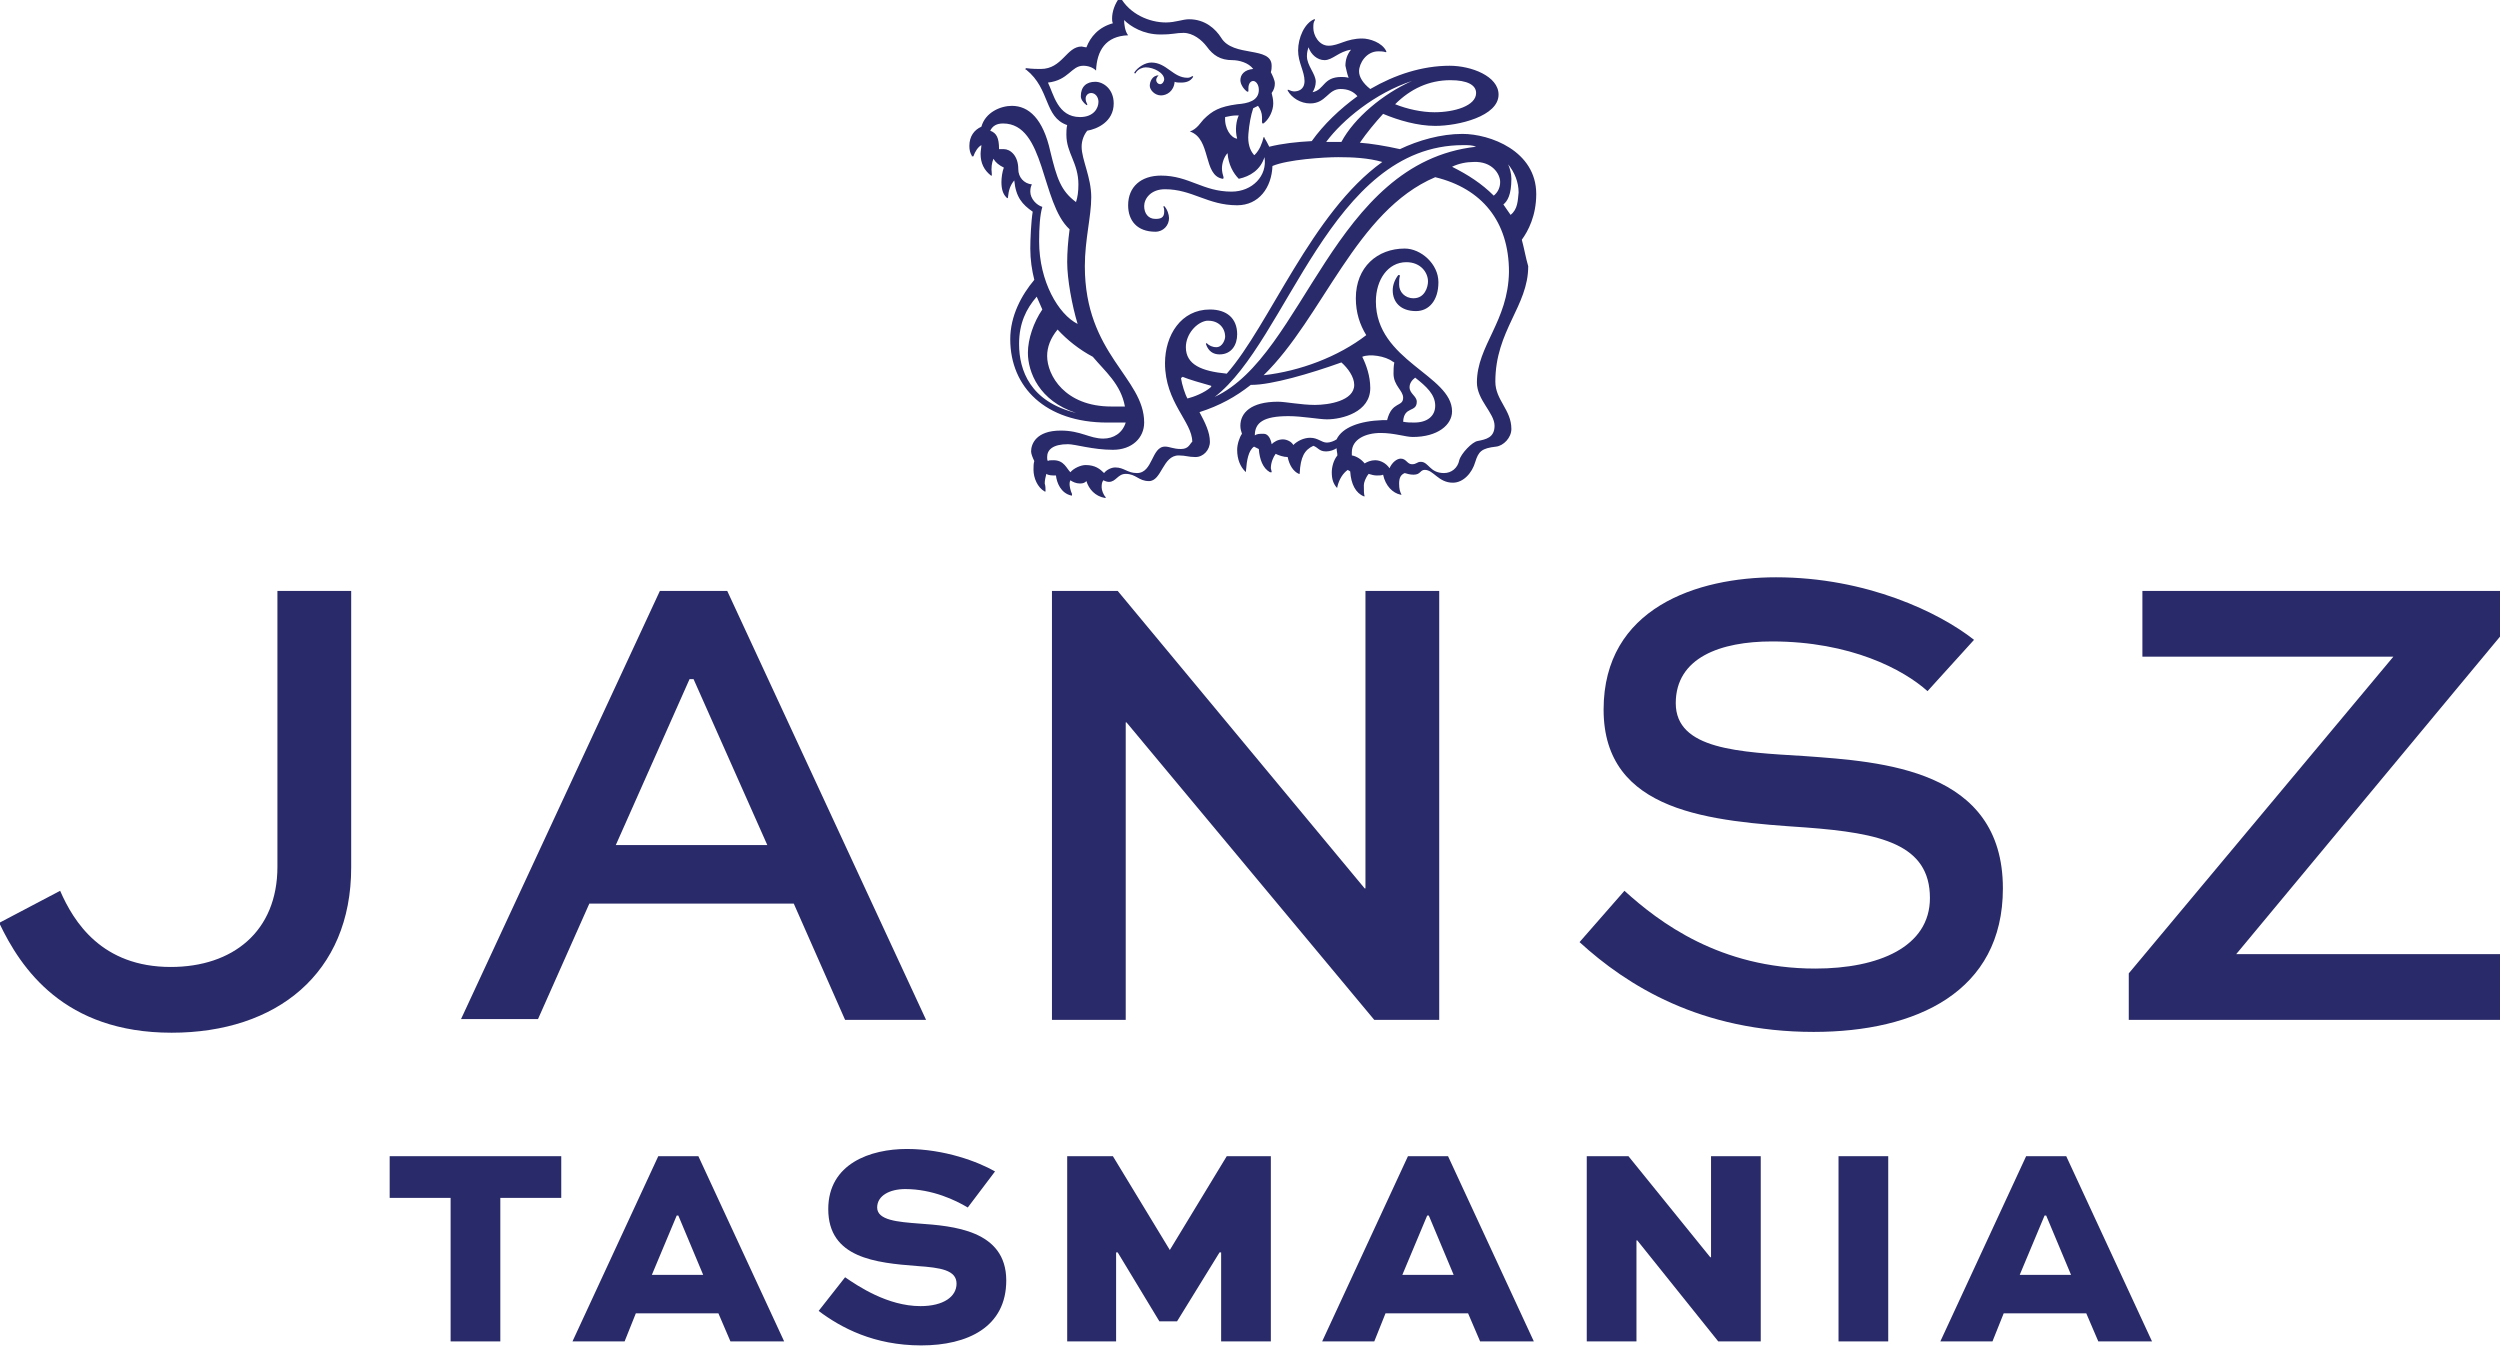 <?xml version="1.0" encoding="utf-8"?>
<!-- Generator: Adobe Illustrator 25.3.1, SVG Export Plug-In . SVG Version: 6.00 Build 0)  -->
<svg version="1.1" id="Layer_1" xmlns="http://www.w3.org/2000/svg" xmlns:xlink="http://www.w3.org/1999/xlink" x="0px" y="0px"
	 viewBox="0 0 311.8 168" style="enable-background:new 0 0 311.8 168;" xml:space="preserve">
<style type="text/css">
	.st0{fill:#292A69;}
</style>
<g>
	<path class="st0" d="M141.7,9c0.3-0.4,0.8-0.6,1.2-0.6c1,0,2.3,0.7,2.3,1.5c0,0.2-0.2,0.6-0.5,0.6c-0.3,0-0.5-0.3-0.5-0.5
		c0-0.2,0.1-0.4,0.3-0.6c-0.8,0-1.1,0.8-1.1,1.3c0,0.5,0.6,1.2,1.4,1.2c0.7,0,1.6-0.5,1.7-1.7c0.2,0.1,0.5,0.1,0.8,0.1
		c0.7,0,1.2-0.2,1.5-0.7l0,0c0,0,0-0.1,0-0.1c0,0,0,0-0.1,0c-0.2,0.1-0.3,0.2-0.6,0.2c-1.8,0-2.6-1.9-4.5-1.9
		c-0.8,0-1.7,0.6-2.1,1.2C141.4,9.1,141.6,9.3,141.7,9 M188.4,26.8c-0.3-0.4-0.6-0.9-0.9-1.3c0.5-0.4,1-1.2,1-3.2
		c0-0.7-0.2-1.3-0.4-1.8c0.8,1,1.3,2.2,1.3,3.5C189.3,25,189.3,26.1,188.4,26.8 M175.8,48.3c0-0.5,0.3-0.9,0.7-1.2
		c1.4,1.1,2.5,2.1,2.5,3.5c0,1.3-1,2.1-2.6,2.1c-0.5,0-0.9,0-1.4-0.1c0.1-2,1.7-1.1,1.7-2.5C176.7,49.4,175.8,49.1,175.8,48.3
		 M184.2,47.7c0,2.2,2.2,3.8,2.2,5.4c0,1.5-1.1,1.7-2.1,1.9c-0.7,0.1-2.1,1.6-2.3,2.4c-0.2,1-1,1.6-1.9,1.6c-1.8,0-1.9-1.4-2.9-1.4
		c-0.5,0-0.5,0.3-1.1,0.3c-0.6,0-0.7-0.7-1.4-0.7c-0.5,0-1.1,0.5-1.4,1.2c-0.4-0.6-1.1-1-1.8-1c-0.5,0-1,0.2-1.3,0.4
		c-0.4-0.5-1-0.9-1.6-1c0-0.1,0-0.3,0-0.4c0-1.6,1.7-2.4,3.6-2.4c1.7,0,3.1,0.5,4,0.5c3.1,0,4.9-1.5,4.9-3.2c0-4.5-9.5-6.3-9.5-13.7
		c0-2.7,1.5-4.9,3.8-4.9c1.8,0,2.7,1.3,2.7,2.4c0,0.7-0.4,2.1-1.8,2.1c-1.1,0-1.8-0.8-1.8-1.7c0-0.4,0-0.8,0.1-1.1
		c0-0.1-0.1-0.1-0.2-0.1c-0.4,0.5-0.7,1.2-0.7,1.9c0,1.5,1,2.6,2.9,2.6c1.6,0,2.8-1.3,2.8-3.6c0-2.3-2.2-4.2-4.2-4.2
		c-3.4,0-6.1,2.3-6.1,6.2c0,1.8,0.5,3.3,1.3,4.6c-3.5,2.7-8.3,4.5-12.8,5c7.4-7.2,11.5-20.5,21.4-24.7c5.8,1.4,9.2,5.5,9.2,11.8
		C188.1,40.1,184.2,43.1,184.2,47.7 M166.7,54.8c-0.3,0.2-0.8,0.4-1.2,0.4c-0.7,0-1.1-0.6-2.1-0.6c-0.8,0-1.6,0.4-2.1,0.9
		c-0.2-0.4-0.8-0.7-1.3-0.7c-0.6,0-1.1,0.3-1.4,0.6c-0.1-0.6-0.4-1.3-1-1.3c-0.5,0-0.8,0-1.1,0.2c0-1.6,1.1-2.4,4.2-2.4
		c1.7,0,3.8,0.4,4.8,0.4c1.9,0,5.4-0.9,5.4-3.9c0-1.5-0.5-2.9-1-3.9c0.9-0.4,2.9-0.1,3.8,0.6c0.1,0,0.1,0.1,0.2,0.1
		c-0.1,0.5-0.1,1-0.1,1.4c0,1.5,1.2,2.1,1.2,3c0,1.2-1.4,0.4-2,2.8c-0.2,0-0.4,0-0.6,0C169.6,52.5,167.4,53.3,166.7,54.8
		 M151.5,49.5c9.1-7,14.4-31.4,31-31.4c0.7,0,1.1,0,1.6,0.2C166.2,20.3,162.7,44.3,151.5,49.5 M151,48.3c-0.8,0.7-2.1,1.2-2.9,1.4
		c-0.3-0.5-0.7-1.8-0.8-2.5c0-0.1,0.1-0.1,0.2-0.2c0.7,0.3,2.4,0.8,3.5,1.1C151.1,48.1,151.1,48.2,151,48.3 M154.3,17.3
		c-0.8-0.1-1.6-1.3-1.5-2.7c0.5-0.1,0.9-0.2,1.4-0.2c0.1,0,0.2,0,0.3,0C154.2,15,154,16.2,154.3,17.3 M147.3,56c-1,0-1.4-0.3-2-0.3
		c-1.7,0-1.5,3.3-3.5,3.3c-1.2,0-1.6-0.7-2.7-0.7c-0.5,0-1.1,0.3-1.4,0.7c-0.5-0.5-1.1-1-2.3-1c-0.6,0-1.5,0.4-1.9,0.9
		c-0.5-0.5-0.8-1.5-2.1-1.5c-0.4,0-0.6,0-0.7,0.1c-0.1-0.1-0.1-0.3-0.1-0.5c0-0.9,0.7-1.6,2.6-1.6c0.9,0,3.1,0.7,5.6,0.7
		c2.4,0,3.9-1.5,3.9-3.4c0-5.6-7.4-8.5-7.4-19.5c0-3.3,0.8-6.2,0.8-8.6c0-2.5-1.2-4.7-1.2-6.3c0-0.8,0.3-1.5,0.7-2
		c1.2-0.2,3.3-1.1,3.3-3.4c0-1.8-1.3-2.7-2.3-2.7c-1.1,0-1.8,0.6-1.8,1.8c0,0.4,0.3,0.8,0.7,1.1h0c0,0,0.1,0,0.1,0c0,0,0-0.1,0-0.1
		c-0.1-0.2-0.2-0.4-0.2-0.7c0-0.4,0.3-0.7,0.7-0.7c0.5,0,0.9,0.5,0.9,1.1c0,0.8-0.6,1.9-2.3,1.9c-2.8,0-3.3-2.9-4-4.3
		c2.6-0.3,2.9-2.1,4.4-2.1c0.6,0,1.2,0.2,1.6,0.6c0.1-2.5,1.2-4.3,4-4.4c-0.4-0.5-0.5-1.4-0.5-1.9c0.8,0.8,2.4,1.8,4.5,1.8
		c1.7,0,1.9-0.2,2.9-0.2c1.2,0,2.3,0.9,2.9,1.7c0.8,1.1,1.7,1.7,3.2,1.7c0.8,0,2,0.3,2.6,1.1c-1.1,0.1-1.6,0.7-1.6,1.4
		c0,0.5,0.4,1.1,0.8,1.4c0.2,0.1,0.2,0,0.2-0.1c0-0.1,0-0.2,0-0.3c0-0.6,0.3-0.9,0.6-0.9c0.3,0,0.7,0.4,0.7,1.1
		c0,1.4-1.4,1.7-2.7,1.8c-2.2,0.3-3.1,0.8-4.2,1.9c-0.3,0.3-0.8,1.2-1.7,1.5c2.7,0.9,1.6,5.5,4.1,5.9c0.1,0,0.1-0.1,0.1-0.2
		c-0.1-0.3-0.2-0.7-0.2-1.1c0-0.7,0.3-1.5,0.7-1.9c0.1,1.4,0.7,2.5,1.4,3.2c1.4-0.3,2.7-1.1,3.2-2.7c0.4,2.3-1.5,4.3-4.1,4.3
		c-3.6,0-5.3-2-8.8-2c-2.5,0-4.1,1.4-4.1,3.7c0,1.9,1.1,3.3,3.4,3.3c1,0,1.7-0.8,1.7-1.7c0-0.4-0.2-1.1-0.6-1.5c0,0-0.1,0-0.1,0.1
		c0.1,0.2,0.1,0.4,0.1,0.6c0,0.8-0.5,0.9-1.1,0.9c-0.9,0-1.4-0.7-1.4-1.6c0-0.9,0.8-2.1,2.6-2.1c3.4,0,5.3,2,9,2
		c2.7,0,4.3-2.2,4.4-4.9c1.9-0.8,6.4-1.1,8.2-1.1c1.8,0,3.8,0.1,5.5,0.6c-8.8,6.3-14.1,20.4-19.4,26.4c-3.1-0.3-5.1-1.1-5.1-3.3
		c0-1.6,1.3-3.1,2.6-3.3h0c0,0,0.1,0,0.1,0c0,0,0,0,0,0c0,0,0.1,0,0.1,0c1.3,0,2.1,0.9,2.1,2c0,0.3-0.3,1.3-1.1,1.3
		c-0.5,0-0.9-0.2-1.2-0.5c0,0-0.1,0-0.1,0.1c0.3,0.9,0.9,1.3,1.7,1.3c1.5,0,2.2-1.2,2.2-2.5c0-2-1.3-3.1-3.4-3.1
		c-3.6,0-5.6,3.2-5.6,6.7c0,4.9,3.4,7.3,3.4,9.8C148.4,55.3,148.3,56,147.3,56 M138.6,50.7c-5.8,0-8-3.9-8-6.3
		c0-1.1,0.4-2.2,1.3-3.3c1.2,1.3,2.7,2.5,4.4,3.4c1.5,1.8,3.5,3.4,4,6.2C139.7,50.7,139.1,50.7,138.6,50.7 M127.1,42.9
		c0-2.6,0.9-4.4,2.2-5.9c0.2,0.5,0.5,1.1,0.7,1.6c-1.1,1.6-1.8,3.7-1.8,5.4c0,2.4,1.4,6,6,7.5C128.5,50.1,127.1,46.2,127.1,42.9
		 M128.5,23.9c0-0.5,0.1-0.7,0.2-0.9c-1-0.1-1.7-0.9-1.7-1.9c0-1.7-1-2.5-1.8-2.5c-0.2,0-0.4,0-0.6,0c0-1.4-0.3-2-1.1-2.3
		c0.3-0.6,0.8-0.9,1.6-0.9c5.3,0,4.7,9.9,8.3,13.2c-0.2,1.5-0.3,2.9-0.3,4.1c0,2.1,0.6,5.4,1.3,7.7c-2.4-1.2-4.8-5.3-4.8-10.3
		c0-1.7,0.1-3.3,0.4-4.3C129.3,25.6,128.5,24.8,128.5,23.9 M176.1,10.1c-3.6,1.6-7.2,4.6-8.8,7.6H167c-0.5,0-1,0-1.6,0
		C167.4,15,171.5,11.6,176.1,10.1 M180.9,10c2.1,0,3.2,0.6,3.2,1.6c0,1.6-2.7,2.4-5.2,2.4c-1.6,0-3.4-0.4-4.9-1
		C175.9,11.1,178.2,10,180.9,10 M187.1,22.7c0,0.7-0.3,1.3-0.8,1.7c-1.5-1.5-3.2-2.6-5.2-3.6c0.8-0.4,1.8-0.6,2.7-0.6
		C186.1,20.1,187.1,21.7,187.1,22.7 M168.2,9.7c-0.4-0.1-0.7-0.1-0.9-0.1c-2.3,0-2.1,1.6-3.6,1.9c0.2-0.3,0.4-0.8,0.4-1.3
		c0-1-1.1-2-1.1-3.2c0-0.5,0.1-0.8,0.2-1.1c0.3,0.9,1.1,1.6,2,1.6c1,0,1.8-1.1,3.3-1.3c-0.5,0.6-0.7,1.3-0.7,2
		C167.9,8.6,168,9.2,168.2,9.7 M189.8,29.9c0.8-1.1,1.8-3,1.8-5.7c0-5.4-5.8-7.5-9.2-7.5c-2.7,0-5.5,0.8-7.8,1.9
		c-1.8-0.4-3.6-0.7-5-0.8c0.9-1.3,1.9-2.5,2.9-3.6c1.9,0.8,4.3,1.5,6.5,1.5c2.9,0,7.9-1.2,7.9-3.9c0-2.3-3.4-3.6-6.1-3.6
		c-3.4,0-6.8,1.1-9.9,2.9c-0.9-0.7-1.4-1.5-1.4-2.2c0-1,0.9-2.5,2.4-2.5c0.2,0,0.6,0,0.9,0.1c0,0,0,0,0.1,0c0,0,0,0,0-0.1
		c-0.5-1.1-2.1-1.6-3-1.6c-2,0-2.9,0.9-4.2,0.9c-1.2,0-1.9-1.3-1.9-2.2c0-0.5,0-0.7,0.2-1c0,0,0,0,0-0.1c0,0,0,0-0.1,0
		c-1.2,0.5-2,2.3-2,3.9c0,1.5,0.8,2.6,0.8,3.8c0,1.1-0.8,1.3-1.3,1.3c-0.2,0-0.5-0.1-0.7-0.2c0,0,0,0-0.1,0c0,0,0,0,0,0.1
		c0.5,0.9,1.6,1.6,2.8,1.6c2,0,2.2-1.8,3.8-1.8c0.9,0,1.6,0.3,2.1,0.9c-2.2,1.6-4.2,3.5-5.7,5.6c-1.9,0.1-3.7,0.3-5.3,0.7
		c-0.2-0.4-0.4-0.8-0.6-1.1l0,0c0,0,0,0,0,0c0,0,0,0,0-0.1c0,0,0,0-0.1,0c0,0,0,0,0,0c-0.2,0.8-0.5,1.6-1.1,2.2
		c-0.1,0.1-0.1,0-0.2-0.1c-0.4-0.5-0.7-1.3-0.6-2.5c0.1-1.2,0.3-2.3,0.6-3.2c0.2-0.1,0.4-0.2,0.6-0.3c0.3,0.4,0.5,0.9,0.5,1.4
		c0,0.2,0,0.4,0,0.6c0,0.2,0.1,0.3,0.3,0.1c0.6-0.5,1.1-1.5,1.1-2.4c0-0.5-0.1-0.9-0.2-1.3c0.3-0.4,0.4-0.8,0.4-1.2
		c0-0.4-0.3-1-0.5-1.4c0.1-0.3,0.1-0.6,0.1-0.8c0-2.5-4.8-1-6.3-3.5c-0.7-1.1-2-2.3-4-2.3c-0.8,0-1.7,0.4-2.9,0.4
		c-2,0-4.5-1-5.7-3.2c0,0,0,0,0,0c0,0,0,0,0,0c-0.7,0.9-1,1.9-1,2.7c0,0.2,0,0.4,0.1,0.6c-1.8,0.5-2.8,1.7-3.3,3
		c-0.2,0-0.5-0.1-0.6-0.1c-1.9,0-2.4,2.8-5.1,2.8c-0.3,0-1.1,0-1.8-0.1c0,0-0.1,0-0.1,0.1c0,0.1,0,0.1,0.1,0.1l0,0
		c3,2.4,2.2,5.9,5.1,6.9c-0.1,0.4-0.1,0.9-0.1,1.2c0,2.3,1.5,3.5,1.5,6.2c0,0.9-0.1,1.6-0.3,2.2c-1.9-1.4-2.4-3-3.2-6.3
		c-0.9-4.1-2.7-5.7-4.8-5.7c-1.4,0-3.3,0.8-3.8,2.6c-0.9,0.4-1.5,1.2-1.5,2.4c0,0.5,0.1,0.9,0.3,1.2h0c0,0,0,0,0,0c0,0,0,0,0,0.1
		c0,0,0,0,0.1,0c0,0,0,0,0.1,0c0.2-0.6,0.6-1.2,1-1.4c0,0.3-0.1,0.7-0.1,1.1c0,1.1,0.4,2,1.3,2.7c0,0,0,0,0,0c0,0,0,0,0,0
		c0,0,0.1,0,0.1,0c0,0,0,0,0-0.1c0,0,0-0.1,0-0.1v0c-0.1-0.8,0-1.4,0.2-1.9c0.3,0.5,0.7,0.8,1.3,1.1c-0.2,0.5-0.3,1.3-0.3,1.8
		c0,0.9,0.2,1.5,0.6,1.9c0,0,0,0,0.1,0.1c0,0,0,0,0.1,0c0,0,0,0,0,0c0.1-1,0.3-1.6,0.8-2.2c0.2,2.1,1,3,2.3,3.9
		c-0.2,1.2-0.3,3.5-0.3,4.6c0,1.4,0.2,2.7,0.5,3.9c-1.6,1.9-3,4.5-3,7.4c0,6,4.4,10.4,12.1,10.4c0.8,0,1.6,0,2.3,0
		c-0.4,1.3-1.5,2-2.8,2c-1.7,0-2.8-1-5.3-1c-3.1,0-3.7,1.7-3.7,2.6c0,0.3,0.2,0.8,0.4,1.2c-0.1,0.3-0.1,0.7-0.1,1.1
		c0,1,0.5,2.2,1.4,2.7h0c0,0,0,0,0,0c0,0,0,0,0,0c0,0,0.1,0,0.1,0c0,0,0,0,0,0c0,0,0-0.1,0-0.1c0,0,0,0,0,0h0c0-0.3,0-0.6-0.1-0.9
		c0-0.4,0.1-0.8,0.2-1.2c0.3,0.2,0.7,0.2,1.2,0.2c0.1,0.9,0.6,2.2,1.9,2.5c0,0,0,0,0.1,0c0,0,0,0,0-0.1c0,0,0-0.1,0-0.1v0
		c-0.2-0.4-0.3-1-0.3-1.2c0-0.1,0-0.3,0.1-0.5c0.3,0.2,0.7,0.4,1.2,0.4c0.4,0,0.6-0.1,0.8-0.3c0.3,1,1.1,1.9,2.3,2.1v0l0,0
		c0,0,0.1,0,0.1,0c0,0,0,0,0,0c0,0,0,0,0-0.1c-0.3-0.3-0.5-0.9-0.5-1.2c0-0.3,0-0.6,0.2-0.9c0.2,0.1,0.5,0.2,0.7,0.2
		c0.9,0,1.1-1,2.1-1c1.3,0,1.6,0.9,2.9,0.9c1.6,0,1.7-3.2,3.7-3.2c0.9,0,1.2,0.2,2.1,0.2c1,0,1.8-0.9,1.8-1.9c0-1.2-0.6-2.4-1.3-3.7
		c2.5-0.8,4.5-1.9,6.4-3.4c0,0,0.1,0,0.1,0c2.5,0,7.3-1.4,11.2-2.8c0.8,0.7,1.6,1.8,1.6,2.8c0,2-3.2,2.5-4.9,2.5
		c-1.7,0-3.7-0.4-4.6-0.4c-3.4,0-4.7,1.4-4.7,3c0,0.4,0.1,0.7,0.2,1c-0.3,0.4-0.6,1.3-0.6,2c0,1.2,0.4,2.1,1,2.7v0
		c0,0,0.1,0.1,0.1,0c0,0,0,0,0,0c0,0,0-0.1,0-0.1c0,0,0,0,0,0h0c0.1-1.3,0.3-2.5,1-3c0.2,0.1,0.4,0.2,0.6,0.3
		c0.1,1.3,0.5,2.4,1.4,2.9v0c0,0,0,0,0,0c0,0,0,0,0.1,0c0,0,0,0,0.1,0c0,0,0-0.1,0-0.1v0c0,0,0,0,0,0l0,0c0-0.1-0.1-0.3-0.1-0.4
		c0-0.7,0.3-1.4,0.6-1.8c0.4,0.2,1,0.4,1.5,0.4c0.2,1,0.7,1.8,1.4,2.1l0,0c0,0,0,0,0,0c0,0,0,0,0.1,0c0,0,0,0,0,0c0,0,0,0,0,0
		c0,0,0-0.1,0-0.1c0,0,0,0,0,0l0,0c0.1-2,0.6-2.9,1.7-3.4c0.6,0.2,0.7,0.7,1.6,0.7c0.5,0,1-0.2,1.3-0.4c0,0.3,0.1,0.6,0.1,0.9
		c-0.5,0.6-0.7,1.5-0.7,2.1c0,0.9,0.2,1.4,0.6,1.9c0,0,0,0,0.1,0c0,0,0,0,0,0c0,0,0-0.1,0-0.1v0h0c0.2-0.9,0.7-1.7,1.3-2.1
		c0.1,0.1,0.2,0.1,0.3,0.2c0.1,1.6,0.7,2.7,1.7,3.1l0,0c0,0,0,0,0,0c0,0,0,0,0,0c0,0,0,0,0.1,0c0,0,0,0,0,0
		c-0.1-0.3-0.1-0.7-0.1-1.4c0-0.3,0.2-0.9,0.6-1.4c0.3,0.1,0.7,0.2,1,0.2c0.3,0,0.6,0,0.8-0.1c0.3,1.4,1.2,2.3,2.2,2.5
		c0,0,0,0,0.1,0c0,0,0,0,0,0c-0.2-0.4-0.3-0.7-0.3-1.4c0-0.7,0.2-1.1,0.7-1.3c0.3,0.1,0.7,0.2,1.1,0.2c0.9,0,0.8-0.6,1.4-0.6
		c1.1,0,1.7,1.6,3.5,1.6c1.3,0,2.4-1.2,2.8-2.6c0.4-1.3,0.8-1.7,2.6-1.9c0.9-0.1,1.9-1.1,1.9-2.2c0-2.4-2-3.6-2-5.9
		c0-6.4,4.1-9.4,4.1-14.4C190.3,32.2,190.1,31,189.8,29.9"/>
	<path class="st0" d="M43.8,73.7v34.5c0,13.2-9.3,20.6-22.4,20.6c-13.4,0-18.8-8-21.5-13.7l7.6-4c1.7,3.9,5.2,9.5,13.8,9.5
		c7.7,0,13.3-4.4,13.3-12.5V73.7H43.8z"/>
	<path class="st0" d="M76.8,105.4h18.9l-9.2-20.7H86L76.8,105.4z M82.3,73.7h8.4l24.8,53.5h-10.1L99,112.7H73.5l-6.4,14.4h-9.6
		L82.3,73.7z"/>
	<polygon class="st0" points="179.5,73.7 179.5,127.2 171.4,127.2 140.5,90.1 140.4,90.1 140.4,127.2 131.2,127.2 131.2,73.7 
		139.4,73.7 170.2,110.8 170.3,110.8 170.3,73.7 	"/>
	<path class="st0" d="M240.4,86.2c-3-2.7-9.6-6.2-19.4-6.2c-6.4,0-12,2-12,7.7c0,5.8,7.9,6.1,16.1,6.6c9.6,0.7,24.7,1.6,24.7,16.5
		c0,12.9-10.8,17.9-23.6,17.9c-14.1,0-23.3-5.8-29.2-11.2l5.6-6.4c4.3,3.9,11.9,9.7,23.8,9.7c7.9,0,14.3-2.7,14.3-8.8
		c0-6.7-6.1-8.1-15.5-8.8c-11.8-0.8-25.2-1.8-25.2-14.7c0-12.7,11.7-16.5,21.5-16.5c11.3,0,20.4,4.4,24.7,7.8L240.4,86.2z"/>
	<polygon class="st0" points="267.2,73.7 267.2,81.9 298.5,81.9 265.5,121.4 265.5,127.2 311.8,127.2 311.8,119 278.9,119 
		311.8,79.4 311.8,73.7 	"/>
	<polygon class="st0" points="48.6,144.2 48.6,149.4 56.2,149.4 56.2,167.3 62.4,167.3 62.4,149.4 70,149.4 70,144.2 	"/>
	<path class="st0" d="M84.4,151.6h0.2l3.1,7.4h-6.4L84.4,151.6z M82.1,144.2l-10.7,23.1h6.5l1.4-3.5h10.3l1.5,3.5h6.7l-10.7-23.1
		H82.1z"/>
	<path class="st0" d="M120.7,150.6c-1.5-0.9-4.4-2.3-7.8-2.3c-1.9,0-3.5,0.8-3.5,2.3c0,1.6,2.6,1.8,5.2,2c4.2,0.3,10.9,0.8,10.9,7.1
		c0,5.8-4.8,8.1-10.6,8.1c-5.9,0-10-2.2-12.8-4.3l3.3-4.2c1.6,1.1,5.3,3.6,9.4,3.6c2.9,0,4.5-1.2,4.5-2.8c0-1.7-2-2-4.9-2.2
		c-5.2-0.4-11.1-1-11.1-7.1c0-5.7,5.3-7.5,9.8-7.5c4.7,0,8.9,1.6,11,2.8L120.7,150.6z"/>
	<polygon class="st0" points="153,144.2 145.9,155.9 145.9,155.9 138.8,144.2 133.1,144.2 133.1,167.3 139.2,167.3 139.2,156.2 
		139.4,156.2 144.6,164.8 146.8,164.8 152.1,156.2 152.3,156.2 152.3,167.3 158.5,167.3 158.5,144.2 	"/>
	<path class="st0" d="M178,151.6h0.2l3.1,7.4h-6.4L178,151.6z M175.6,144.2l-10.7,23.1h6.5l1.4-3.5h10.3l1.5,3.5h6.7l-10.7-23.1
		H175.6z"/>
	<polygon class="st0" points="213.4,144.2 213.4,156.8 213.3,156.8 203.1,144.2 197.9,144.2 197.9,167.3 204.1,167.3 204.1,154.7 
		204.2,154.7 214.3,167.3 219.6,167.3 219.6,144.2 	"/>
	<rect x="229.3" y="144.2" class="st0" width="6.2" height="23.1"/>
	<path class="st0" d="M255,151.6h0.2l3.1,7.4h-6.4L255,151.6z M252.7,144.2L242,167.3h6.5l1.4-3.5h10.3l1.5,3.5h6.7l-10.7-23.1
		H252.7z"/>
</g>
</svg>
